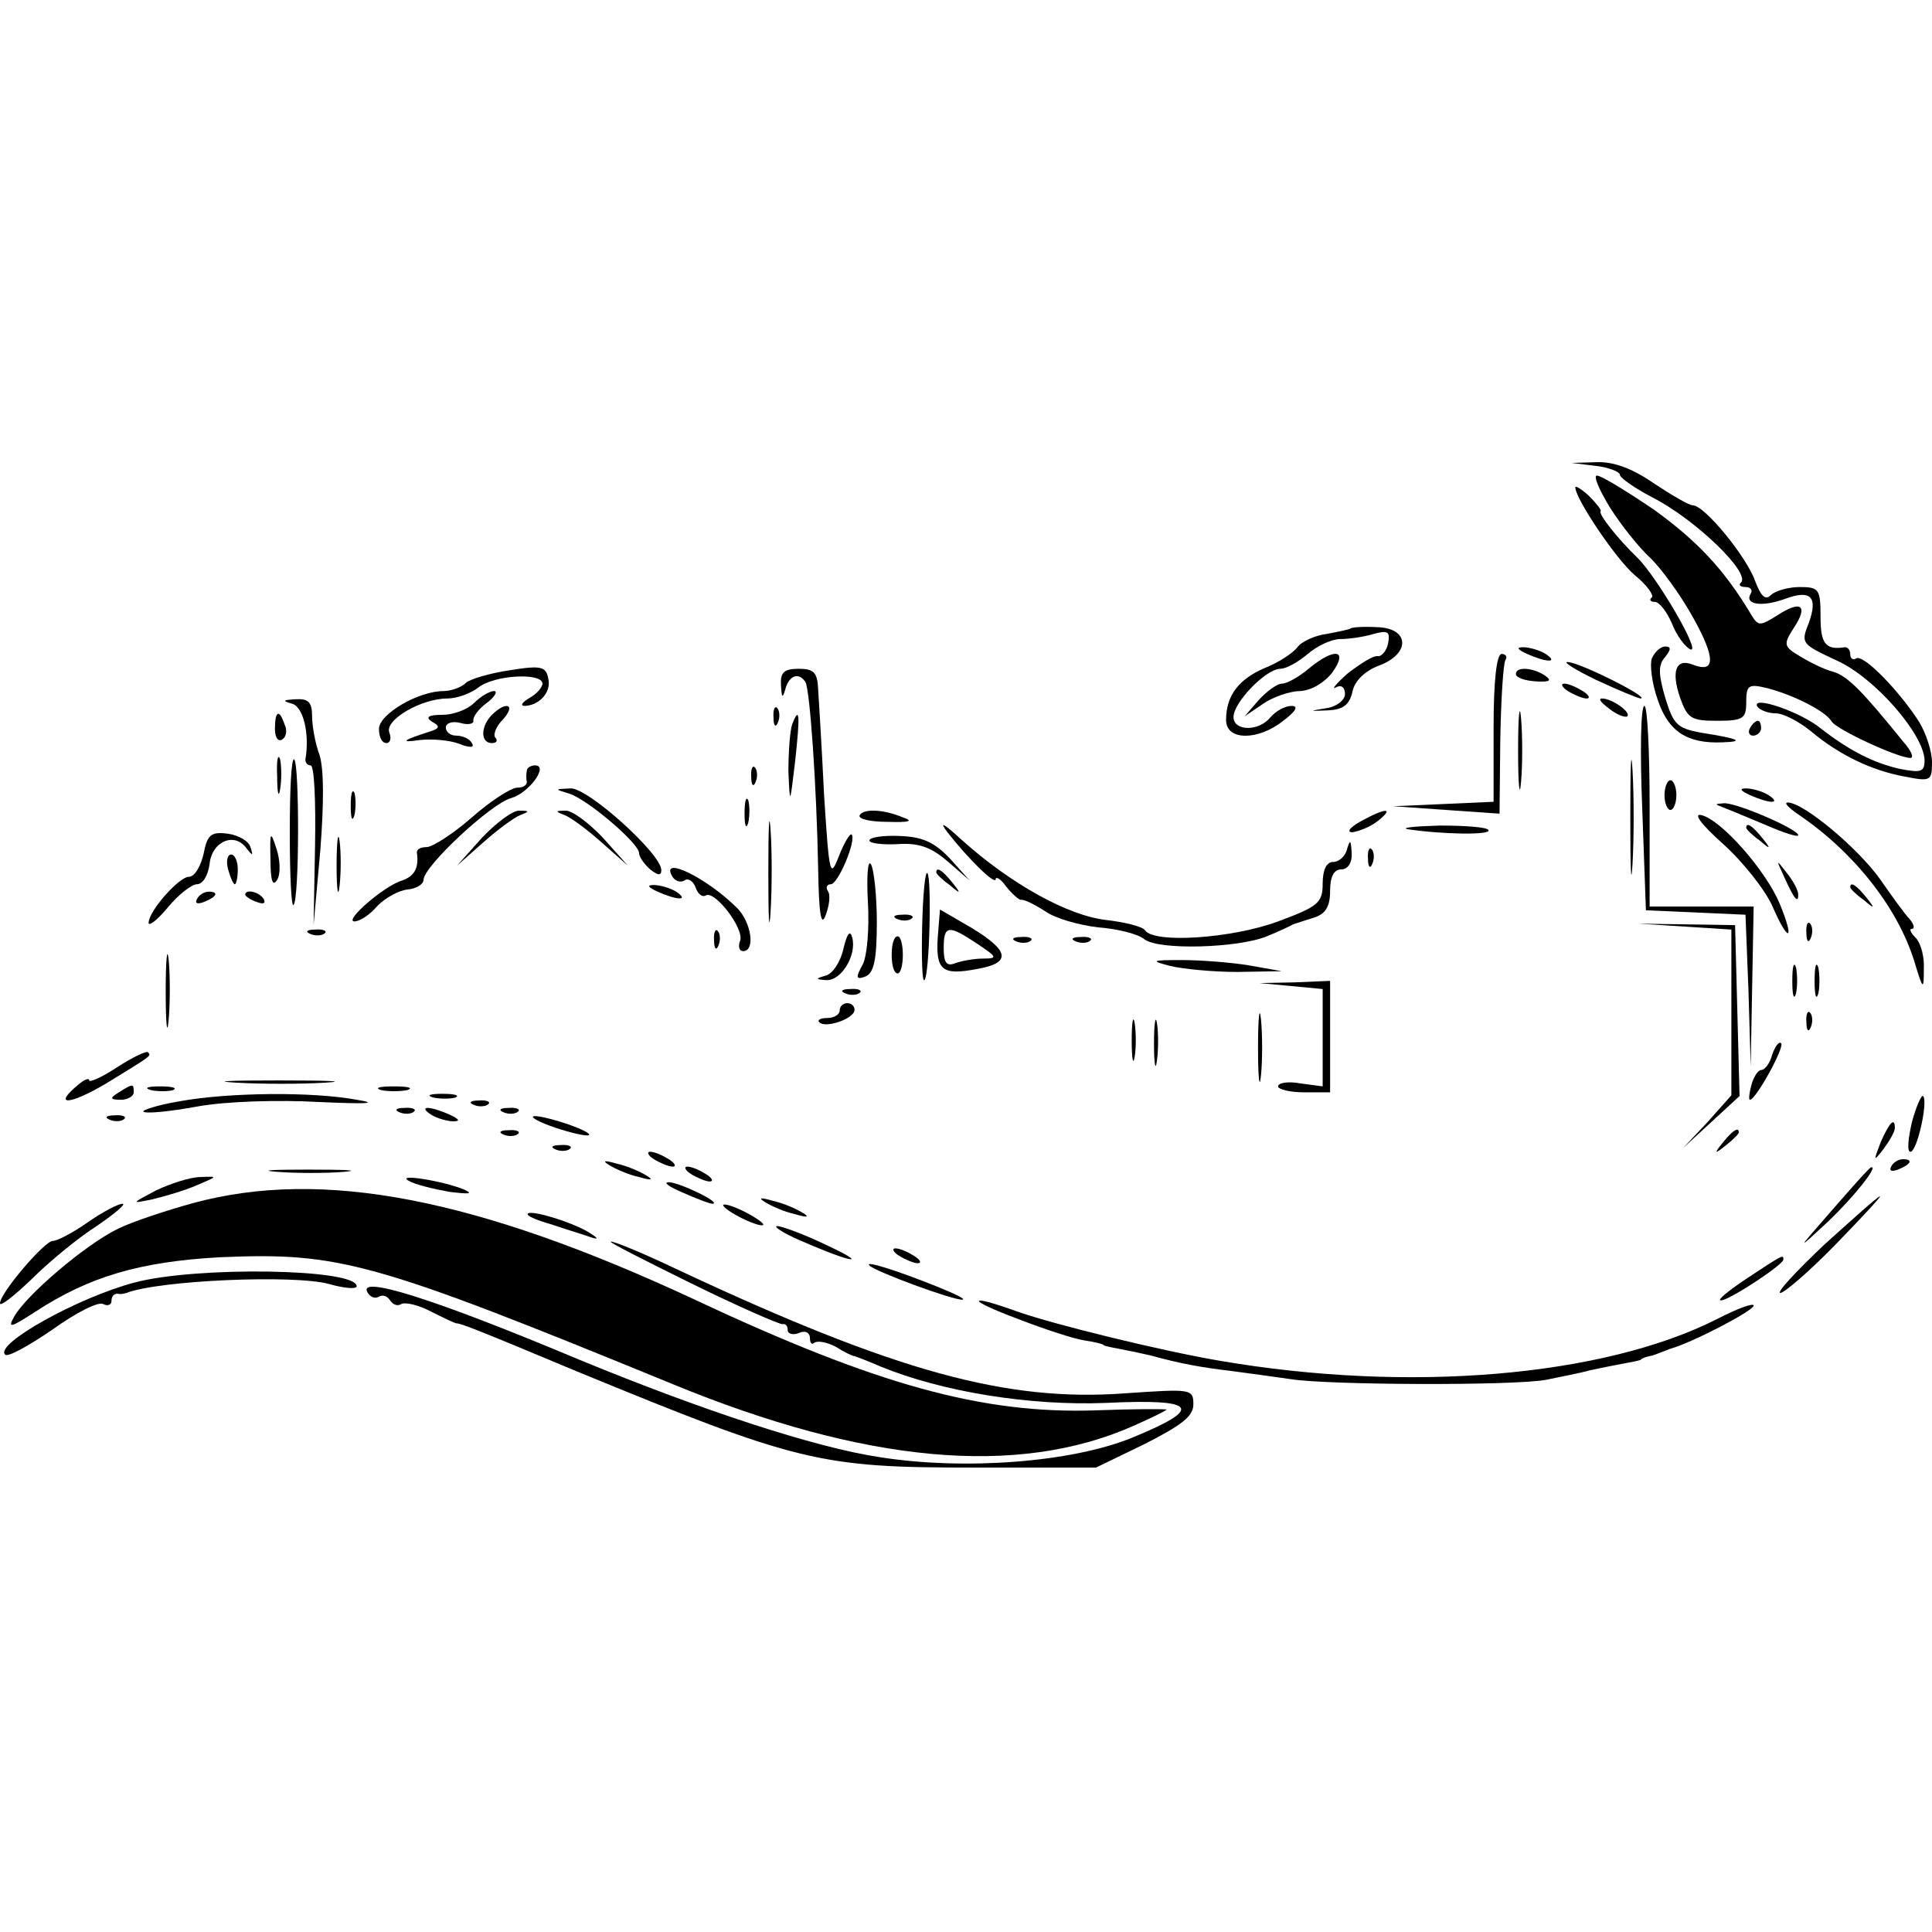 <?xml version="1.0" standalone="no"?>
<!DOCTYPE svg PUBLIC "-//W3C//DTD SVG 20010904//EN"
 "http://www.w3.org/TR/2001/REC-SVG-20010904/DTD/svg10.dtd">
<svg version="1.0" xmlns="http://www.w3.org/2000/svg"
 width="260pt" height="260pt" viewBox="0 0 260 260"
 preserveAspectRatio="xMidYMid meet">
<g transform="translate(0,260) scale(0.1,-0.1)"
fill="#000000" stroke="none">
<path d="M2148 1973 c17 -2 32 -8 32 -12 0 -4 20 -18 43 -30 59 -30 133 -102
120 -115 -4 -3 -1 -6 6 -6 7 0 10 -4 7 -9 -9 -15 16 -18 46 -7 35 13 45 3 32
-33 -11 -27 -9 -28 38 -50 51 -23 117 -99 118 -134 0 -16 -5 -17 -32 -12 -37
8 -71 26 -108 55 -27 22 -94 45 -85 29 4 -5 15 -9 25 -9 10 0 31 -11 47 -24
38 -32 82 -53 126 -61 35 -7 37 -6 37 19 0 15 -8 39 -17 54 -26 41 -75 92 -85
86 -4 -3 -8 0 -8 5 0 6 -3 10 -7 10 -26 -4 -33 4 -33 41 0 37 -2 40 -28 40
-15 0 -33 -5 -39 -11 -7 -7 -13 -2 -21 19 -11 32 -68 102 -84 102 -5 0 -29 14
-53 30 -29 20 -54 29 -77 28 l-33 -1 33 -4z"/>
<path d="M2166 1918 c15 -24 39 -54 54 -68 15 -14 42 -51 59 -82 30 -54 30
-75 -2 -62 -22 8 -28 -10 -16 -45 10 -28 15 -31 50 -31 35 0 39 3 39 25 0 23
3 25 28 19 35 -9 79 -31 87 -45 7 -11 89 -49 106 -49 5 0 1 10 -9 21 -55 68
-75 89 -95 95 -12 3 -32 13 -45 21 -22 13 -22 16 -8 38 20 30 10 38 -22 17
-24 -15 -26 -15 -36 2 -36 60 -72 98 -130 140 -37 25 -71 46 -77 46 -5 0 3
-19 17 -42z"/>
<path d="M2120 1944 c0 -15 55 -97 80 -118 16 -13 26 -27 23 -30 -4 -3 -2 -6
4 -6 6 0 16 -13 23 -29 6 -16 18 -32 25 -35 15 -5 -46 99 -72 124 -26 25 -52
58 -49 62 2 1 -6 11 -16 21 -10 9 -18 14 -18 11z"/>
<path d="M1817 1754 c-1 -1 -15 -4 -31 -7 -16 -2 -34 -10 -40 -18 -6 -8 -26
-21 -44 -28 -35 -15 -52 -37 -52 -70 0 -28 43 -28 77 -1 17 13 21 20 11 20 -9
0 -21 -7 -28 -15 -16 -20 -50 -19 -50 0 0 20 44 65 63 65 8 0 24 9 37 20 13
11 32 20 44 20 12 0 32 3 45 7 19 5 22 3 19 -13 -2 -10 -9 -18 -14 -17 -6 1
-23 -10 -40 -23 -16 -14 -23 -23 -16 -19 7 4 12 0 12 -9 0 -8 -11 -17 -25 -19
-24 -4 -24 -4 2 -3 20 1 29 7 33 25 3 15 17 28 35 35 44 16 42 51 -2 52 -18 1
-34 0 -36 -2z"/>
<path d="M2055 1720 c27 -12 43 -12 25 0 -8 5 -22 9 -30 9 -10 0 -8 -3 5 -9z"/>
<path d="M2223 1714 c-3 -8 0 -34 8 -56 14 -42 39 -59 87 -57 31 1 22 5 -29
13 -32 6 -37 11 -48 47 -9 31 -10 44 0 55 8 10 8 14 0 14 -6 0 -14 -7 -18 -16z"/>
<path d="M1761 1700 c-13 -11 -29 -20 -36 -20 -6 0 -20 -10 -31 -22 l-19 -22
25 17 c13 9 36 17 50 17 15 1 32 11 43 25 22 31 3 34 -32 5z"/>
<path d="M2010 1620 l0 -99 -67 -3 -68 -3 71 -5 72 -5 1 99 c1 55 4 103 7 108
3 4 0 8 -5 8 -7 0 -11 -36 -11 -100z"/>
<path d="M686 1698 c-27 -4 -54 -12 -59 -17 -6 -6 -20 -11 -30 -11 -34 0 -87
-31 -87 -51 0 -11 4 -19 10 -19 5 0 7 6 4 14 -7 17 43 46 78 46 13 0 32 7 42
15 22 17 86 20 86 5 0 -5 -8 -14 -17 -19 -10 -6 -13 -10 -8 -11 20 0 37 18 33
36 -3 17 -9 19 -52 12z"/>
<path d="M2148 1685 c30 -14 57 -25 60 -25 13 1 -83 49 -98 49 -8 1 9 -10 38
-24z"/>
<path d="M1051 1678 c1 -17 2 -19 6 -5 5 18 18 23 27 9 6 -11 15 -141 17 -250
1 -62 4 -80 10 -64 5 13 7 28 3 33 -3 5 -1 9 4 9 10 0 35 60 28 67 -2 2 -10
-11 -17 -29 -12 -31 -13 -26 -20 82 -3 63 -7 127 -8 143 -1 22 -6 27 -26 27
-20 0 -25 -5 -24 -22z"/>
<path d="M2040 1693 c0 -5 12 -9 27 -10 19 -1 22 1 12 8 -17 11 -39 12 -39 2z"/>
<path d="M2110 1670 c8 -5 20 -10 25 -10 6 0 3 5 -5 10 -8 5 -19 10 -25 10 -5
0 -3 -5 5 -10z"/>
<path d="M638 1654 c-9 -9 -28 -16 -43 -16 -18 0 -23 -3 -14 -9 11 -6 11 -9
-1 -13 -38 -12 -43 -16 -16 -12 17 2 41 0 54 -5 15 -6 21 -5 17 1 -3 6 -13 10
-21 10 -8 0 -14 5 -14 11 0 6 9 9 20 6 10 -3 18 -1 17 3 -1 5 7 16 18 24 11 8
15 16 10 16 -6 0 -18 -7 -27 -16z"/>
<path d="M2043 1590 c0 -47 2 -66 4 -42 2 23 2 61 0 85 -2 23 -4 4 -4 -43z"/>
<path d="M393 1653 c15 -4 24 -40 18 -75 0 -5 3 -8 7 -8 5 0 7 -48 6 -107 l-2
-108 9 100 c5 64 5 110 -1 129 -6 16 -10 40 -10 52 0 19 -5 24 -22 23 -17 -1
-19 -2 -5 -6z"/>
<path d="M2166 1646 c10 -8 21 -12 24 -10 5 6 -21 24 -34 24 -6 0 -1 -6 10
-14z"/>
<path d="M662 1638 c-15 -15 -16 -38 0 -38 6 0 8 3 5 7 -4 3 0 15 10 25 18 20
4 25 -15 6z"/>
<path d="M1041 1634 c0 -11 3 -14 6 -6 3 7 2 16 -1 19 -3 4 -6 -2 -5 -13z"/>
<path d="M2210 1513 l5 -138 67 -3 67 -3 4 -102 3 -102 2 108 2 107 -70 0 -70
0 0 135 c0 74 -3 135 -7 135 -5 0 -6 -62 -3 -137z"/>
<path d="M370 1619 c0 -11 4 -18 10 -14 5 3 7 12 3 20 -7 21 -13 19 -13 -6z"/>
<path d="M1066 1625 c-3 -9 -5 -38 -5 -63 2 -46 2 -46 9 13 7 64 6 76 -4 50z"/>
<path d="M2355 1620 c-3 -5 -1 -10 4 -10 6 0 11 5 11 10 0 6 -2 10 -4 10 -3 0
-8 -4 -11 -10z"/>
<path d="M2194 1500 c0 -69 1 -97 3 -62 2 34 2 90 0 125 -2 34 -3 6 -3 -63z"/>
<path d="M373 1555 c0 -22 2 -30 4 -17 2 12 2 30 0 40 -3 9 -5 -1 -4 -23z"/>
<path d="M390 1480 c0 -57 2 -101 5 -98 8 7 8 189 1 196 -4 3 -6 -41 -6 -98z"/>
<path d="M709 1563 c-1 -5 -1 -11 0 -15 0 -5 -5 -8 -13 -8 -8 0 -36 -18 -61
-40 -25 -22 -53 -40 -61 -40 -8 0 -13 -3 -13 -7 3 -21 -3 -32 -20 -38 -24 -7
-79 -55 -64 -55 7 0 21 9 31 21 11 11 29 21 41 22 11 1 21 7 21 13 0 18 91
103 118 110 24 7 51 44 32 44 -5 0 -11 -3 -11 -7z"/>
<path d="M1011 1554 c0 -11 3 -14 6 -6 3 7 2 16 -1 19 -3 4 -6 -2 -5 -13z"/>
<path d="M2240 1530 c0 -11 4 -20 8 -20 4 0 8 9 8 20 0 11 -4 20 -8 20 -4 0
-8 -9 -8 -20z"/>
<path d="M472 1515 c0 -16 2 -22 5 -12 2 9 2 23 0 30 -3 6 -5 -1 -5 -18z"/>
<path d="M766 1532 c25 -8 94 -67 94 -80 0 -5 7 -15 15 -22 10 -8 15 -9 15 -1
0 22 -99 111 -122 110 -22 -1 -22 -1 -2 -7z"/>
<path d="M2355 1530 c27 -12 43 -12 25 0 -8 5 -22 9 -30 9 -10 0 -8 -3 5 -9z"/>
<path d="M1002 1505 c0 -16 2 -22 5 -12 2 9 2 23 0 30 -3 6 -5 -1 -5 -18z"/>
<path d="M1034 1425 c0 -60 1 -84 3 -52 2 32 2 81 0 110 -2 29 -3 3 -3 -58z"/>
<path d="M2320 1513 c8 -3 34 -14 58 -24 23 -10 42 -16 42 -13 0 8 -83 44
-100 43 -13 -1 -13 -1 0 -6z"/>
<path d="M2420 1504 c74 -50 133 -124 156 -197 12 -40 13 -40 13 -11 1 16 -4
35 -11 42 -7 7 -9 12 -5 12 4 0 3 6 -3 13 -6 6 -24 31 -40 54 -30 42 -103 103
-124 103 -6 0 1 -7 14 -16z"/>
<path d="M649 1473 l-34 -38 35 31 c19 17 42 34 50 37 13 5 13 6 -1 6 -8 1
-31 -16 -50 -36z"/>
<path d="M760 1503 c8 -3 31 -20 50 -37 l35 -31 -34 38 c-19 20 -42 37 -50 36
-14 0 -14 -1 -1 -6z"/>
<path d="M1157 1503 c-3 -5 14 -9 37 -9 30 -1 36 1 21 6 -26 11 -53 12 -58 3z"/>
<path d="M1830 1494 c-14 -8 -18 -14 -10 -14 8 1 24 7 34 15 24 19 10 18 -24
-1z"/>
<path d="M2318 1465 c27 -24 57 -62 67 -84 22 -51 31 -48 10 3 -19 45 -78 112
-105 119 -12 3 -1 -12 28 -38z"/>
<path d="M1275 1480 c29 -37 65 -72 65 -63 0 4 7 0 14 -10 8 -10 17 -18 20
-18 4 1 18 -6 32 -15 14 -10 46 -19 72 -22 26 -2 54 -9 62 -16 19 -15 126 -12
165 4 17 7 32 14 35 16 3 1 15 5 28 9 16 5 22 15 22 36 0 19 5 29 15 29 9 0
15 9 14 23 -1 16 -2 18 -6 5 -2 -10 -11 -18 -19 -18 -9 0 -14 -11 -14 -29 0
-26 -6 -31 -60 -51 -62 -23 -167 -30 -179 -12 -3 5 -27 11 -53 14 -51 6 -127
48 -193 107 -25 23 -32 27 -20 11z"/>
<path d="M453 1435 c0 -33 2 -45 4 -27 2 18 2 45 0 60 -2 15 -4 0 -4 -33z"/>
<path d="M1895 1484 c47 -7 113 -8 108 -1 -2 4 -32 6 -66 6 -34 -1 -53 -3 -42
-5z"/>
<path d="M2350 1486 c0 -2 8 -10 18 -17 15 -13 16 -12 3 4 -13 16 -21 21 -21
13z"/>
<path d="M274 1451 c-4 -17 -12 -31 -20 -31 -13 0 -54 -46 -54 -62 0 -5 12 4
26 21 14 17 32 31 39 31 8 0 15 12 17 27 3 31 34 44 50 21 8 -10 9 -10 5 2 -2
8 -16 16 -30 18 -23 3 -28 -1 -33 -27z"/>
<path d="M364 1443 c0 -28 3 -37 9 -27 5 8 4 27 -1 42 -8 25 -9 23 -8 -15z"/>
<path d="M1170 1469 c0 -4 17 -6 38 -5 28 2 45 -4 67 -23 l30 -26 -27 30 c-21
22 -37 29 -68 30 -22 1 -40 -2 -40 -6z"/>
<path d="M1841 1444 c0 -11 3 -14 6 -6 3 7 2 16 -1 19 -3 4 -6 -2 -5 -13z"/>
<path d="M307 1430 c3 -11 7 -20 9 -20 2 0 4 9 4 20 0 11 -4 20 -9 20 -5 0 -7
-9 -4 -20z"/>
<path d="M1168 1386 c2 -36 -1 -72 -7 -84 -10 -18 -9 -21 4 -16 11 5 15 22 15
73 0 36 -4 72 -8 78 -4 7 -6 -16 -4 -51z"/>
<path d="M2401 1420 c14 -31 19 -36 19 -24 0 6 -7 19 -16 30 -14 18 -14 18 -3
-6z"/>
<path d="M905 1420 c4 -6 11 -8 16 -5 5 4 12 -1 15 -9 3 -9 9 -14 14 -11 12 7
52 -45 46 -61 -3 -8 -1 -14 4 -14 17 0 11 39 -8 58 -41 41 -105 72 -87 42z"/>
<path d="M1241 1353 c-1 -42 0 -75 3 -72 7 6 10 138 4 144 -3 3 -6 -29 -7 -72z"/>
<path d="M1260 1426 c0 -2 8 -10 18 -17 15 -13 16 -12 3 4 -13 16 -21 21 -21
13z"/>
<path d="M885 1400 c27 -12 43 -12 25 0 -8 5 -22 9 -30 9 -10 0 -8 -3 5 -9z"/>
<path d="M2490 1406 c0 -2 8 -10 18 -17 15 -13 16 -12 3 4 -13 16 -21 21 -21
13z"/>
<path d="M265 1390 c-3 -6 1 -7 9 -4 18 7 21 14 7 14 -6 0 -13 -4 -16 -10z"/>
<path d="M330 1396 c0 -2 7 -7 16 -10 8 -3 12 -2 9 4 -6 10 -25 14 -25 6z"/>
<path d="M1262 1339 c-3 -45 6 -52 53 -43 46 8 44 24 -7 55 l-43 25 -3 -37z
m53 -9 c27 -18 28 -20 8 -20 -12 0 -28 -3 -37 -6 -12 -5 -16 0 -16 20 0 31 6
32 45 6z"/>
<path d="M1208 1363 c7 -3 16 -2 19 1 4 3 -2 6 -13 5 -11 0 -14 -3 -6 -6z"/>
<path d="M2268 1353 l62 -4 0 -112 0 -111 -32 -36 -33 -35 38 35 38 35 -3 115
-3 115 -65 1 -65 1 63 -4z"/>
<path d="M2431 1344 c0 -11 3 -14 6 -6 3 7 2 16 -1 19 -3 4 -6 -2 -5 -13z"/>
<path d="M418 1343 c7 -3 16 -2 19 1 4 3 -2 6 -13 5 -11 0 -14 -3 -6 -6z"/>
<path d="M961 1334 c0 -11 3 -14 6 -6 3 7 2 16 -1 19 -3 4 -6 -2 -5 -13z"/>
<path d="M1135 1323 c-4 -18 -15 -34 -24 -36 -14 -4 -14 -5 1 -6 20 -1 41 33
35 57 -3 11 -7 6 -12 -15z"/>
<path d="M223 1265 c0 -44 2 -61 4 -37 2 23 2 59 0 80 -2 20 -4 1 -4 -43z"/>
<path d="M1200 1315 c0 -14 3 -25 8 -25 4 0 7 11 7 25 0 14 -3 25 -7 25 -5 0
-8 -11 -8 -25z"/>
<path d="M1368 1333 c7 -3 16 -2 19 1 4 3 -2 6 -13 5 -11 0 -14 -3 -6 -6z"/>
<path d="M1448 1333 c7 -3 16 -2 19 1 4 3 -2 6 -13 5 -11 0 -14 -3 -6 -6z"/>
<path d="M1575 1300 c17 -4 57 -8 90 -8 l60 1 -45 8 c-25 4 -65 7 -90 7 -41 0
-42 -1 -15 -8z"/>
<path d="M2412 1280 c0 -19 2 -27 5 -17 2 9 2 25 0 35 -3 9 -5 1 -5 -18z"/>
<path d="M2442 1280 c0 -19 2 -27 5 -17 2 9 2 25 0 35 -3 9 -5 1 -5 -18z"/>
<path d="M1738 1273 l42 -4 0 -66 0 -65 -30 4 c-16 3 -30 1 -30 -4 0 -4 16 -8
35 -8 l35 0 0 75 0 75 -47 -2 -48 -1 43 -4z"/>
<path d="M1138 1263 c7 -3 16 -2 19 1 4 3 -2 6 -13 5 -11 0 -14 -3 -6 -6z"/>
<path d="M1693 1190 c0 -41 2 -58 4 -37 2 20 2 54 0 75 -2 20 -4 3 -4 -38z"/>
<path d="M1130 1240 c0 -5 -7 -10 -17 -10 -9 0 -14 -3 -10 -6 8 -8 47 5 47 17
0 5 -4 9 -10 9 -5 0 -10 -4 -10 -10z"/>
<path d="M1523 1200 c0 -25 2 -35 4 -22 2 12 2 32 0 45 -2 12 -4 2 -4 -23z"/>
<path d="M1553 1195 c0 -27 2 -38 4 -22 2 15 2 37 0 50 -2 12 -4 0 -4 -28z"/>
<path d="M2431 1224 c0 -11 3 -14 6 -6 3 7 2 16 -1 19 -3 4 -6 -2 -5 -13z"/>
<path d="M2385 1181 c-3 -12 -10 -21 -15 -21 -4 0 -10 -9 -13 -20 -3 -11 -4
-20 -2 -20 8 0 47 71 42 76 -3 3 -8 -4 -12 -15z"/>
<path d="M158 1164 c-21 -14 -38 -21 -38 -18 0 4 -7 1 -15 -6 -35 -29 -11 -27
38 2 62 38 61 37 56 42 -2 2 -21 -7 -41 -20z"/>
<path d="M318 1143 c34 -2 88 -2 120 0 31 2 3 3 -63 3 -66 0 -92 -1 -57 -3z"/>
<path d="M160 1130 c-13 -8 -12 -10 3 -10 9 0 17 5 17 10 0 12 -1 12 -20 0z"/>
<path d="M203 1133 c9 -2 23 -2 30 0 6 3 -1 5 -18 5 -16 0 -22 -2 -12 -5z"/>
<path d="M513 1133 c9 -2 25 -2 35 0 9 3 1 5 -18 5 -19 0 -27 -2 -17 -5z"/>
<path d="M242 1118 c-30 -5 -51 -12 -49 -14 3 -3 35 0 73 7 39 7 109 9 163 6
65 -3 82 -2 51 3 -59 11 -172 10 -238 -2z"/>
<path d="M583 1123 c9 -2 23 -2 30 0 6 3 -1 5 -18 5 -16 0 -22 -2 -12 -5z"/>
<path d="M2573 1090 c-5 -22 -7 -40 -2 -40 9 0 24 68 17 75 -2 2 -9 -13 -15
-35z"/>
<path d="M638 1113 c7 -3 16 -2 19 1 4 3 -2 6 -13 5 -11 0 -14 -3 -6 -6z"/>
<path d="M538 1103 c7 -3 16 -2 19 1 4 3 -2 6 -13 5 -11 0 -14 -3 -6 -6z"/>
<path d="M580 1100 c8 -5 22 -9 30 -9 10 0 8 3 -5 9 -27 12 -43 12 -25 0z"/>
<path d="M678 1103 c7 -3 16 -2 19 1 4 3 -2 6 -13 5 -11 0 -14 -3 -6 -6z"/>
<path d="M148 1093 c7 -3 16 -2 19 1 4 3 -2 6 -13 5 -11 0 -14 -3 -6 -6z"/>
<path d="M740 1085 c19 -7 42 -13 50 -13 8 0 -1 6 -20 13 -19 7 -42 13 -50 13
-8 0 1 -6 20 -13z"/>
<path d="M2531 1063 c-10 -26 -10 -27 4 -9 8 11 15 23 15 28 0 15 -7 8 -19
-19z"/>
<path d="M678 1073 c7 -3 16 -2 19 1 4 3 -2 6 -13 5 -11 0 -14 -3 -6 -6z"/>
<path d="M2319 1063 c-13 -16 -12 -17 4 -4 9 7 17 15 17 17 0 8 -8 3 -21 -13z"/>
<path d="M748 1053 c7 -3 16 -2 19 1 4 3 -2 6 -13 5 -11 0 -14 -3 -6 -6z"/>
<path d="M880 1040 c8 -5 20 -10 25 -10 6 0 3 5 -5 10 -8 5 -19 10 -25 10 -5
0 -3 -5 5 -10z"/>
<path d="M820 1032 c8 -5 26 -13 40 -16 17 -5 20 -4 10 2 -8 5 -26 13 -40 16
-17 5 -20 4 -10 -2z"/>
<path d="M2545 1030 c-3 -6 1 -7 9 -4 18 7 21 14 7 14 -6 0 -13 -4 -16 -10z"/>
<path d="M373 1023 c26 -2 67 -2 90 0 23 2 2 3 -48 3 -49 0 -68 -1 -42 -3z"/>
<path d="M930 1020 c8 -5 20 -10 25 -10 6 0 3 5 -5 10 -8 5 -19 10 -25 10 -5
0 -3 -5 5 -10z"/>
<path d="M2466 972 c-49 -56 -49 -56 -7 -17 35 33 70 77 59 74 -2 0 -25 -26
-52 -57z"/>
<path d="M210 998 c-34 -18 -34 -18 -5 -12 17 4 44 12 60 19 28 12 29 12 5 11
-14 0 -41 -9 -60 -18z"/>
<path d="M550 1011 c8 -5 33 -11 55 -15 25 -3 33 -3 20 3 -29 12 -93 22 -75
12z"/>
<path d="M919 995 c18 -8 36 -15 40 -15 13 1 -45 29 -59 29 -8 0 0 -6 19 -14z"/>
<path d="M260 981 c-36 -10 -82 -25 -102 -35 -43 -21 -123 -89 -139 -118 -9
-16 -5 -15 29 7 72 47 140 67 247 73 162 7 206 -5 611 -171 258 -106 463 -125
619 -56 25 11 45 21 45 22 0 1 -43 1 -96 -1 -152 -5 -294 34 -539 149 -294
137 -501 177 -675 130z"/>
<path d="M1030 982 c8 -5 26 -13 40 -16 17 -5 20 -4 10 2 -8 5 -26 13 -40 16
-17 5 -20 4 -10 -2z"/>
<path d="M2455 925 c-38 -36 -65 -65 -59 -65 5 0 39 29 74 65 35 36 62 65 60
65 -3 0 -36 -30 -75 -65z"/>
<path d="M118 955 c-20 -14 -41 -25 -47 -25 -11 0 -71 -70 -71 -84 0 -5 19 10
43 33 23 23 62 55 87 71 25 17 40 30 35 30 -6 0 -27 -11 -47 -25z"/>
<path d="M990 965 c14 -8 30 -14 35 -14 6 0 -1 6 -15 14 -14 8 -29 14 -35 14
-5 0 1 -6 15 -14z"/>
<path d="M710 966 c0 -3 15 -9 33 -14 17 -6 41 -13 52 -17 12 -4 10 -1 -5 8
-27 15 -80 30 -80 23z"/>
<path d="M1076 931 c23 -10 52 -22 65 -25 13 -3 0 5 -30 19 -29 14 -59 25 -65
25 -6 0 7 -9 30 -19z"/>
<path d="M930 873 c63 -31 118 -55 123 -55 4 1 7 -2 7 -8 0 -5 7 -7 15 -4 8 4
15 1 15 -7 0 -7 3 -9 6 -6 4 3 16 1 28 -5 11 -7 23 -13 26 -13 3 -1 19 -7 35
-14 83 -34 200 -53 303 -49 124 6 133 -7 35 -47 -81 -33 -225 -44 -339 -26
-87 13 -239 63 -404 131 -200 84 -301 115 -285 90 4 -6 10 -8 15 -5 5 3 11 1
15 -5 4 -6 10 -8 15 -5 5 3 23 -1 40 -10 16 -8 32 -16 35 -16 5 0 24 -7 160
-64 299 -123 328 -130 535 -130 l165 0 66 32 c49 25 65 37 65 53 0 21 -3 21
-91 15 -160 -12 -309 29 -598 164 -48 23 -91 41 -95 40 -4 0 45 -25 108 -56z"/>
<path d="M1210 910 c8 -5 20 -10 25 -10 6 0 3 5 -5 10 -8 5 -19 10 -25 10 -5
0 -3 -5 5 -10z"/>
<path d="M2350 879 c-24 -16 -40 -29 -34 -29 11 0 84 48 84 55 0 7 0 7 -50
-26z"/>
<path d="M1170 897 c7 -8 113 -47 125 -46 6 0 -10 8 -35 18 -55 22 -97 35 -90
28z"/>
<path d="M181 874 c-76 -20 -189 -83 -174 -97 3 -4 32 12 64 34 32 23 62 38
68 34 6 -3 11 -1 11 4 0 6 3 10 8 10 4 -1 9 0 12 1 44 17 226 25 273 12 21 -6
37 -7 37 -3 0 24 -217 27 -299 5z"/>
<path d="M1370 825 c36 -14 76 -27 90 -29 14 -2 25 -5 25 -6 0 -1 9 -3 20 -5
11 -2 30 -6 43 -9 40 -11 67 -16 109 -21 23 -3 59 -8 80 -11 49 -8 298 -9 343
-1 19 4 46 9 60 13 14 3 34 7 45 9 11 2 21 4 23 5 1 2 7 4 12 5 6 1 12 4 15 5
3 1 8 3 13 5 27 7 112 51 112 58 0 4 -22 -4 -49 -18 -154 -78 -416 -100 -671
-56 -76 13 -220 48 -271 66 -69 25 -69 16 1 -10z"/>
</g>
</svg>

